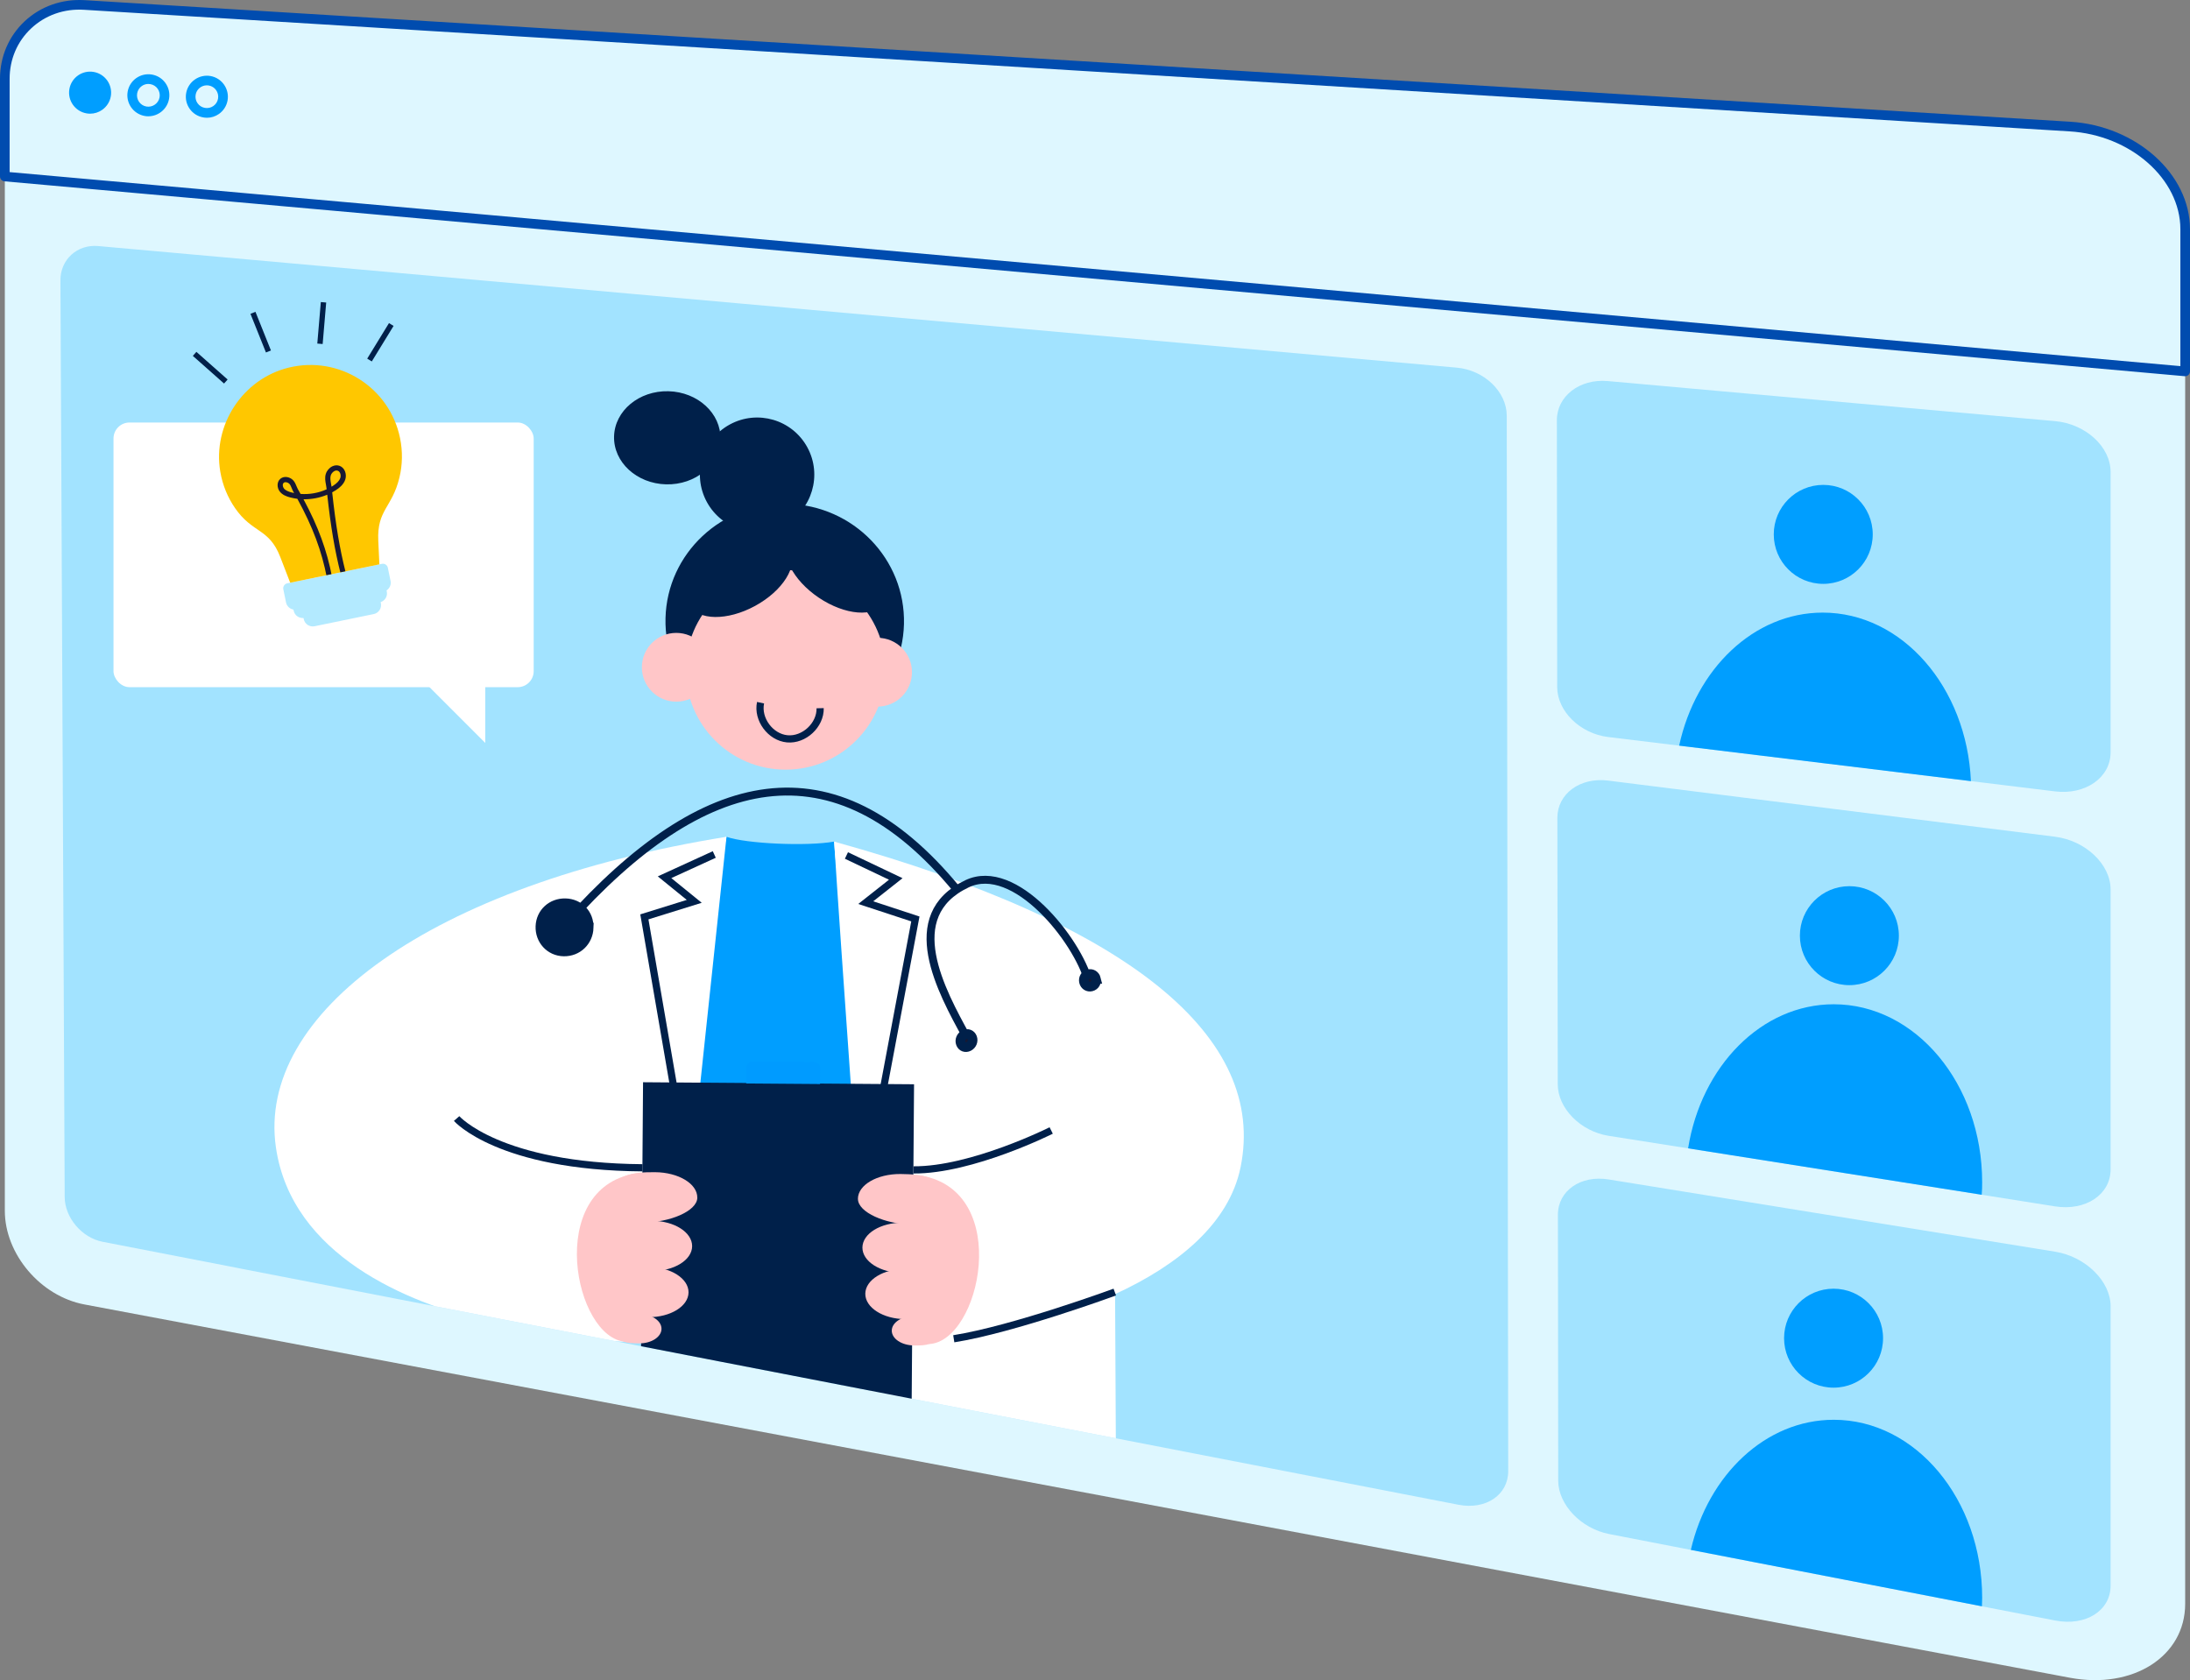 <?xml version="1.0" encoding="UTF-8"?>
<svg id="Calque_2" data-name="Calque 2" xmlns="http://www.w3.org/2000/svg" xmlns:xlink="http://www.w3.org/1999/xlink" viewBox="0 0 675.73 518.46">
  <rect x="0" y="0" width="675.73" height="518.46" fill="#808080" stroke="none"/>
  <defs>
    <style>
      .cls-1, .cls-2, .cls-3, .cls-4 {
        fill: none;
      }

      .cls-5 {
        fill: #a2e3ff;
      }

      .cls-6, .cls-2, .cls-3, .cls-4, .cls-7 {
        stroke: #00204a;
        stroke-miterlimit: 10;
      }

      .cls-6, .cls-8 {
        fill: #00204a;
      }

      .cls-6, .cls-7 {
        stroke-width: 2.98px;
      }

      .cls-2 {
        stroke-width: 2.44px;
      }

      .cls-3 {
        stroke-width: 2.22px;
      }

      .cls-9 {
        clip-path: url(#clippath-1);
      }

      .cls-4 {
        stroke-width: 1.66px;
      }

      .cls-10 {
        fill: #004caf;
      }

      .cls-11 {
        fill: #fff;
      }

      .cls-12 {
        opacity: .3;
      }

      .cls-13 {
        fill: #ffc6c8;
      }

      .cls-14 {
        fill: #def7ff;
      }

      .cls-15, .cls-7 {
        fill: #171833;
      }

      .cls-16 {
        fill: #00b8ff;
      }

      .cls-17 {
        fill: #ffc700;
      }

      .cls-18 {
        fill: #009bff;
      }

      .cls-19 {
        clip-path: url(#clippath);
      }

      .cls-20 {
        fill: #009eff;
      }
    </style>
    <clipPath id="clippath">
      <path class="cls-5" d="M465.36,453.98c0,7.34-6.91,12-15.35,10.36l-120.94-23.46-107.35-20.81-40.06-7.78-11.34-2.2-47.16-9.14-.98-.19-45.96-8.91-6.31-1.24-38.23-7.41c-6.45-1.24-11.7-7.48-11.72-13.85l-1.31-282.83c-.05-6.4,5.18-11.18,11.65-10.59l68.35,6.12,48.89,4.38,48.4,4.34,27.84,2.48,4.73.42,16.22,1.45,1.05.09,4.38.4,199.3,17.84c8.48.75,15.42,7.41,15.45,14.79l.45,325.75Z"/>
    </clipPath>
    <clipPath id="clippath-1">
      <path class="cls-1" d="M121.48,125.65c-3.21-15.61-18.74-25.53-34.35-21.72-14.17,3.46-23.54,17.72-21.11,32.11.71,4.17,2.29,7.94,4.52,11.19,5.42,7.9,10.32,16.14,13.77,25.07l3.07,7.95,31.71-6.53-.34-7.26c-.45-9.62.3-19.27,2.54-28.64.93-3.88,1.04-8.01.18-12.17Z"/>
    </clipPath>
  </defs>
  <g id="Calque_1-2" data-name="Calque 1">
    <g>
      <g>
        <g>
          <path class="cls-14" d="M638.66,517.72L26.04,402.53c-13.55-2.55-24.55-15.55-24.55-28.91V24.32C1.49,10.96,12.49.71,26.04,1.54l612.62,37.51c19.49,1.19,35.58,15.45,35.58,31.68v424.18c0,16.22-16.1,26.47-35.58,22.81Z"/>
          <path class="cls-10" d="M674.24,116.09s-.09,0-.13,0L1.36,55.95c-.77-.07-1.36-.71-1.36-1.48v-30.15c0-6.83,2.69-13.12,7.56-17.71C12.52,1.95,19.13-.38,26.13.05l612.62,37.51c20.39,1.25,36.98,16.13,36.98,33.16v43.88c0,.42-.18.82-.48,1.1-.28.25-.63.39-1,.39ZM2.98,53.11l669.78,59.87v-42.25c0-15.49-15.34-29.04-34.19-30.19L25.94,3.02c-6.18-.39-11.99,1.67-16.34,5.76-4.28,4.02-6.63,9.54-6.63,15.54v28.79Z"/>
          <g>
            <circle class="cls-20" cx="27.8" cy="28.6" r="5"/>
            <path class="cls-20" d="M27.81,35.08c-.38,0-.76-.03-1.13-.1-3.52-.62-5.89-3.98-5.27-7.51.62-3.52,3.96-5.89,7.51-5.27,3.52.62,5.88,3.98,5.27,7.51-.3,1.71-1.25,3.19-2.66,4.19-1.1.77-2.39,1.18-3.71,1.18ZM27.8,25.09c-1.67,0-3.16,1.2-3.46,2.9-.33,1.91.95,3.73,2.85,4.06.93.16,1.85-.04,2.62-.58.77-.54,1.28-1.34,1.44-2.27.33-1.91-.95-3.73-2.85-4.06-.2-.04-.41-.05-.61-.05Z"/>
          </g>
          <path class="cls-20" d="M45.78,35.89c-.37,0-.75-.03-1.12-.1-3.52-.62-5.88-3.98-5.27-7.51.3-1.71,1.25-3.19,2.66-4.19,1.42-.99,3.14-1.37,4.84-1.08,1.71.3,3.2,1.24,4.19,2.66,1,1.42,1.38,3.14,1.08,4.84h0c-.55,3.14-3.3,5.37-6.38,5.37ZM45.77,25.9c-.71,0-1.41.22-2.01.64-.77.54-1.28,1.34-1.44,2.27-.33,1.91.95,3.73,2.85,4.06,1.89.33,3.73-.94,4.07-2.85.16-.92-.05-1.86-.58-2.62-.54-.77-1.35-1.28-2.27-1.44-.21-.04-.41-.05-.62-.05Z"/>
          <path class="cls-20" d="M63.84,36.33c-.38,0-.76-.03-1.13-.1-1.71-.3-3.2-1.25-4.19-2.66-1-1.42-1.38-3.14-1.08-4.84.62-3.52,3.99-5.88,7.51-5.27,3.52.62,5.88,3.99,5.27,7.51-.3,1.71-1.25,3.19-2.66,4.19-1.1.77-2.39,1.18-3.71,1.18ZM63.82,26.33c-1.67,0-3.16,1.2-3.45,2.9-.16.92.04,1.86.58,2.62.54.77,1.34,1.28,2.27,1.44.93.16,1.85-.04,2.62-.58.77-.54,1.28-1.34,1.44-2.27.33-1.91-.95-3.73-2.85-4.06-.2-.04-.41-.05-.61-.05Z"/>
          <g>
            <g>
              <path class="cls-5" d="M465.36,453.98c0,7.34-6.91,12-15.35,10.36l-120.94-23.46-107.35-20.81-40.06-7.78-11.34-2.2-47.16-9.14-.98-.19-45.96-8.91-6.31-1.24-38.23-7.41c-6.45-1.24-11.7-7.48-11.72-13.85l-1.31-282.83c-.05-6.4,5.18-11.18,11.65-10.59l68.35,6.12,48.89,4.38,48.4,4.34,27.84,2.48,4.73.42,16.22,1.45,1.05.09,4.38.4,199.3,17.84c8.48.75,15.42,7.41,15.45,14.79l.45,325.75Z"/>
              <g class="cls-19">
                <g>
                  <path class="cls-11" d="M193.12,414.05l27.7-66.76-1.31,31.5,1.32-31.5c-16.55-.7-34.25-2.69-48.86-5.24,12.78-5.97,31.4-13.57,58.4-22.78l-6.21-61.05c-91.64,14.78-144.98,54.69-139.03,95.81,4.84,33.45,40.84,48.02,64.64,53.66,3.63.86,6.98,1.51,9.89,1.99,26.93,4.44,32.36,4.32,33.45,4.36Z"/>
                  <path class="cls-11" d="M243.19,418.21c1.13,0,73.08,34.56,101.13,31.34l-.26-50.21c19.34-8.89,35.18-21.71,38.73-39.19,8.11-39.95-33.73-75.06-125.42-100.44l-8.74,60.89c23.01,9.54,39,17.3,50.06,23.36-16.03,2.21-36.25,3.61-55.05,3.48l-.46,70.76Z"/>
                  <path class="cls-20" d="M193.9,402.86c13.45-1.39,38.83,10.76,54.08,10.84,15.05.08,22.87-15.86,36.18-14.36-5.87-80.13-24.34-99.72-26.79-139.64-8.27,1.5-27.15.68-33.21-1.48l-30.27,144.64Z"/>
                  <path class="cls-11" d="M214.8,346.32l9.36-88.09c-32.34,9.66-61.08,51.23-81.18,112.08-17.95,54.33,71.82-23.99,71.82-23.99Z"/>
                  <path class="cls-11" d="M257.38,259.71c.89,14.45,3.12,46.55,5.88,85.44,4.87,68.53,83.95,60.25,61.85,2.95-17.81-46.2-41.31-78.07-67.73-88.39Z"/>
                  <polyline class="cls-3" points="261.17 263.99 276.39 271.23 267.12 278.54 282.44 283.57 269.64 351.65"/>
                  <polyline class="cls-3" points="220.39 263.68 205.05 270.7 214.21 278.14 198.82 282.93 210.59 351.21"/>
                  <g>
                    <path class="cls-2" d="M335.92,302.96c-3.48-12.8-22.74-37.26-37.54-30.24-20.79,9.86-7.89,33.14-.17,47.23"/>
                    <path class="cls-2" d="M174.85,284.9c42.22-47.22,82.36-56.62,120.38-10.42"/>
                    <path class="cls-6" d="M181.63,286.26c.14-4.21-3-7.43-7.17-7.53-4.17-.1-7.55,2.92-7.71,7.12-.16,4.19,2.96,7.68,7.21,7.75,4.24.07,7.54-3.13,7.68-7.34Z"/>
                    <path class="cls-7" d="M338.16,302.05c-.26-1.05-1.23-1.69-2.29-1.43-1.06.26-1.64,1.29-1.4,2.35.24,1.06,1.22,1.7,2.28,1.43,1.06-.27,1.66-1.3,1.4-2.35Z"/>
                    <path class="cls-7" d="M299.97,320.21c-.39-1.04-1.45-1.41-2.43-.91-.98.5-1.47,1.66-1.08,2.7.39,1.04,1.45,1.41,2.43.91.98-.5,1.47-1.66,1.08-2.7Z"/>
                  </g>
                  <ellipse class="cls-8" cx="242.12" cy="191.66" rx="36.21" ry="36.8" transform="translate(44.49 428.93) rotate(-88.57)"/>
                  <circle class="cls-13" cx="242.4" cy="206.71" r="30.79"/>
                  <ellipse class="cls-8" cx="205.87" cy="135.09" rx="14.37" ry="16.42" transform="translate(65.7 337.53) rotate(-88.57)"/>
                  <path class="cls-3" d="M253.06,218.54c.11,5.22-4.96,9.93-10.15,9.45-5.2-.48-9.31-6.05-8.24-11.15"/>
                  <circle class="cls-13" cx="270.78" cy="207.43" r="10.61"/>
                  <circle class="cls-13" cx="208.66" cy="205.91" r="10.61"/>
                  <ellipse class="cls-8" cx="228.24" cy="178.24" rx="17.65" ry="9.92" transform="translate(-57.45 130.88) rotate(-28.57)"/>
                  <ellipse class="cls-8" cx="233.61" cy="146.46" rx="17.65" ry="17.63" transform="translate(-41.6 129.57) rotate(-28.57)"/>
                  <ellipse class="cls-8" cx="258.19" cy="176.21" rx="9.92" ry="17.65" transform="translate(-32.09 292.18) rotate(-56.09)"/>
                  <rect class="cls-8" x="198.01" y="334.27" width="83.62" height="113.17" transform="translate(476.68 783.5) rotate(-179.57)"/>
                  <path class="cls-13" d="M264.72,369.93c-.03,4.28,8.77,7.81,16,7.86,9.46.07,10.14-1.61,10.18-7.67.03-3.46-1.42-5.4-3.79-6.49-2.36-1.09-5.63-1.32-9.25-1.35-7.23-.05-13.12,3.37-13.15,7.64Z"/>
                  <path class="cls-13" d="M266.1,384.96c-.03,4.28,5.47,7.79,12.29,7.84,10.92.08,12.36-1.14,12.41-7.65.05-6.37-1.83-7.76-12.29-7.84-6.82-.05-12.37,3.37-12.41,7.65Z"/>
                  <path class="cls-13" d="M266.99,399.22c-.03,4.28,5.47,7.79,12.29,7.84,11.56.09,12.36-1.73,12.41-7.65.05-6.17-1.37-7.75-12.29-7.84-6.82-.05-12.37,3.37-12.41,7.65Z"/>
                  <path class="cls-13" d="M275.16,410.6c-.02,2.5,3.04,4.55,6.83,4.58,3.79.03,6.87.05,6.9-4.48.04-5.55-3.04-4.55-6.83-4.58-3.79-.03-6.88,1.98-6.9,4.48Z"/>
                  <path class="cls-13" d="M215.16,369.56c-.03,4.28-8.89,7.68-16.12,7.62-9.46-.07-10.11-1.77-10.07-7.82.05-6.91,5.92-7.7,13.15-7.64,7.23.05,13.07,3.57,13.03,7.84Z"/>
                  <path class="cls-13" d="M213.56,384.56c-.03,4.28-5.59,7.7-12.41,7.65-10.92-.08-12.34-1.33-12.29-7.84.05-6.37,1.95-7.73,12.41-7.65,6.82.05,12.32,3.56,12.29,7.84Z"/>
                  <path class="cls-13" d="M212.45,398.81c-.03,4.28-5.59,7.7-12.41,7.65-11.56-.09-12.33-1.92-12.29-7.84.05-6.17,1.49-7.73,12.41-7.65,6.82.05,12.32,3.56,12.29,7.84Z"/>
                  <path class="cls-13" d="M204.11,410.06c-.02,2.5-3.11,4.51-6.9,4.48-3.79-.03-6.87-.05-6.83-4.58.04-5.55,3.11-4.51,6.9-4.48,3.79.03,6.85,2.08,6.83,4.58Z"/>
                  <path class="cls-13" d="M286.57,414.76c15.96-.64,25.83-46.93-2.13-51.95-17.65-3.17,2.13,51.95,2.13,51.95Z"/>
                  <path class="cls-13" d="M193.12,414.05c-15.95-.88-25.12-47.31,2.91-51.91,17.69-2.9-2.91,51.91-2.91,51.91Z"/>
                  <path class="cls-3" d="M281.86,361.01c17.97.14,42.49-12.16,42.49-12.16h0"/>
                  <path class="cls-3" d="M294.29,413.12c18.53-2.94,49.68-14.41,49.68-14.41h0"/>
                  <path class="cls-3" d="M198.24,360.36c-44.34-.33-57.35-15.2-57.35-15.2"/>
                  <path class="cls-18" d="M230.29,327.65h22.79v4.94c0,1-.81,1.82-1.82,1.82h-19.15c-1,0-1.82-.81-1.82-1.82v-4.94h0Z" transform="translate(480.85 663.88) rotate(-179.57)"/>
                </g>
              </g>
            </g>
            <path class="cls-5" d="M651.23,145.65v86.51c0,7.78-7.74,13.2-17.14,12.05l-22.69-2.77-3.27-.4-87.81-10.68-2.21-.27-21.93-2.66c-8.65-1.06-15.68-7.97-15.7-15.38l-.1-82.36c-.02-7.43,7.01-12.87,15.68-12.1l138.01,12.36c9.42.84,17.16,7.89,17.16,15.7Z"/>
            <path class="cls-5" d="M651.23,274.49v86.37c0,7.76-7.71,12.89-17.13,11.41l-22.64-3.59-90.59-14.32-24.54-3.87c-8.65-1.36-15.68-8.51-15.68-15.91l-.12-82.22c0-7.41,7.01-12.59,15.68-11.48l137.89,17.32c9.4,1.2,17.13,8.51,17.13,16.29Z"/>
            <path class="cls-5" d="M651.23,403.12v86.18c0,7.76-7.71,12.59-17.11,10.76l-22.59-4.38-89.82-17.41-25.24-4.9c-8.65-1.69-15.66-9.07-15.68-16.45l-.09-82.06c-.02-7.41,7.01-12.31,15.66-10.9l137.75,22.29c9.42,1.52,17.13,9.12,17.13,16.88Z"/>
          </g>
        </g>
        <path class="cls-20" d="M608.13,241.04l-87.81-10.68-2.21-.27c5.11-23.63,23.02-41.05,44.3-41.05,24.47,0,44.45,23.02,45.72,52Z"/>
        <circle class="cls-20" cx="562.57" cy="164.9" r="15.27"/>
        <path class="cls-20" d="M611.6,364.84c0,1.29-.02,2.58-.14,3.84l-90.59-14.32c4.05-25.34,22.64-44.46,44.93-44.46,25.29,0,45.8,24.59,45.8,54.94Z"/>
        <circle class="cls-20" cx="570.63" cy="288.73" r="15.27"/>
        <path class="cls-20" d="M611.6,493.05c0,.89-.02,1.76-.07,2.63l-89.82-17.41c5.37-23.16,23.09-40.15,44.09-40.15,25.29,0,45.8,24.59,45.8,54.94Z"/>
        <circle class="cls-20" cx="565.75" cy="412.94" r="15.27"/>
      </g>
      <g>
        <rect class="cls-11" x="35.02" y="130.37" width="129.65" height="81.67" rx="4.94" ry="4.94" transform="translate(199.69 342.42) rotate(180)"/>
        <polygon class="cls-11" points="149.73 211.66 149.73 229.26 131.89 211.41 149.73 211.66"/>
        <g>
          <g>
            <line class="cls-4" x1="69.68" y1="117.73" x2="60.05" y2="109.2"/>
            <line class="cls-4" x1="82.83" y1="108.46" x2="78.05" y2="96.53"/>
            <line class="cls-4" x1="98.73" y1="106.09" x2="99.82" y2="93.28"/>
            <line class="cls-4" x1="114.01" y1="111.1" x2="120.73" y2="100.14"/>
          </g>
          <g>
            <g class="cls-12">
              <path class="cls-16" d="M120.5,179.25l-.83-4.05c-.17-.84-1-1.39-1.84-1.21l-29.19,6.01c-.84.17-1.39,1-1.22,1.84l.83,4.05c.24,1.17,1.18,2.02,2.29,2.21l.08.37c.29,1.42,1.62,2.36,3.03,2.23l.07.35c.31,1.52,1.81,2.51,3.34,2.2l18.26-3.76c1.52-.31,2.51-1.81,2.2-3.34l-.07-.35c1.35-.44,2.19-1.82,1.9-3.24l-.08-.37c.95-.62,1.48-1.77,1.24-2.93Z"/>
            </g>
            <path class="cls-17" d="M123.43,135.16c-3.21-15.61-18.74-25.53-34.35-21.72-14.17,3.46-23.54,17.72-21.11,32.11.71,4.17,2.29,7.94,4.52,11.19,5.42,7.9,10.53,6.18,13.98,15.12l3.07,7.95,27.52-5.66-.34-7.26c-.45-9.62,4.29-10.18,6.53-19.55.93-3.88,1.04-8.01.18-12.17Z"/>
            <g class="cls-9">
              <path class="cls-15" d="M100.87,178.31c-1.6-8.29-4.36-15.71-9.12-24.39-.77-.1-1.52-.24-2.27-.44-1.03-.27-2.31-.72-3.15-1.79-.88-1.12-1-2.99.22-3.98,1.15-.92,2.82-.54,3.78.37.59.56.88,1.28,1.14,1.91.12.31.25.61.41.9.29.51.58,1.02.86,1.53,2.74.2,5.54-.29,8.04-1.43,0-.1-.02-.21-.03-.31-.04-.38-.11-.76-.18-1.14-.2-1.07-.4-2.19-.03-3.33.31-.98,1.07-1.86,1.99-2.31.75-.36,1.56-.41,2.27-.14,1.68.63,2.25,2.71,1.72,4.26-.54,1.57-1.89,2.59-2.86,3.22-.38.25-.77.48-1.16.69,1.08,10.06,2.33,17.48,4.13,24.59l-1.55.39c-1.79-7.05-3.03-14.39-4.11-24.25-2.3.97-4.85,1.44-7.32,1.41,4.55,8.45,7.23,15.78,8.8,23.95l-1.57.3ZM88.11,148.79c-.21,0-.4.05-.55.18-.46.37-.36,1.24.03,1.74.54.69,1.52,1.02,2.3,1.23.28.08.57.14.86.2-.09-.15-.17-.3-.26-.45-.2-.35-.35-.72-.5-1.09-.21-.53-.41-1.02-.75-1.34-.29-.27-.73-.46-1.12-.46ZM103.85,145.18c-.24,0-.46.08-.63.16-.53.26-.98.79-1.16,1.35-.24.76-.09,1.64.08,2.56.06.31.11.63.16.94.16-.1.32-.2.48-.3,1.23-.8,1.93-1.56,2.22-2.39.28-.82,0-1.95-.77-2.24-.13-.05-.26-.07-.38-.07Z"/>
            </g>
          </g>
        </g>
      </g>
    </g>
  </g>
</svg>